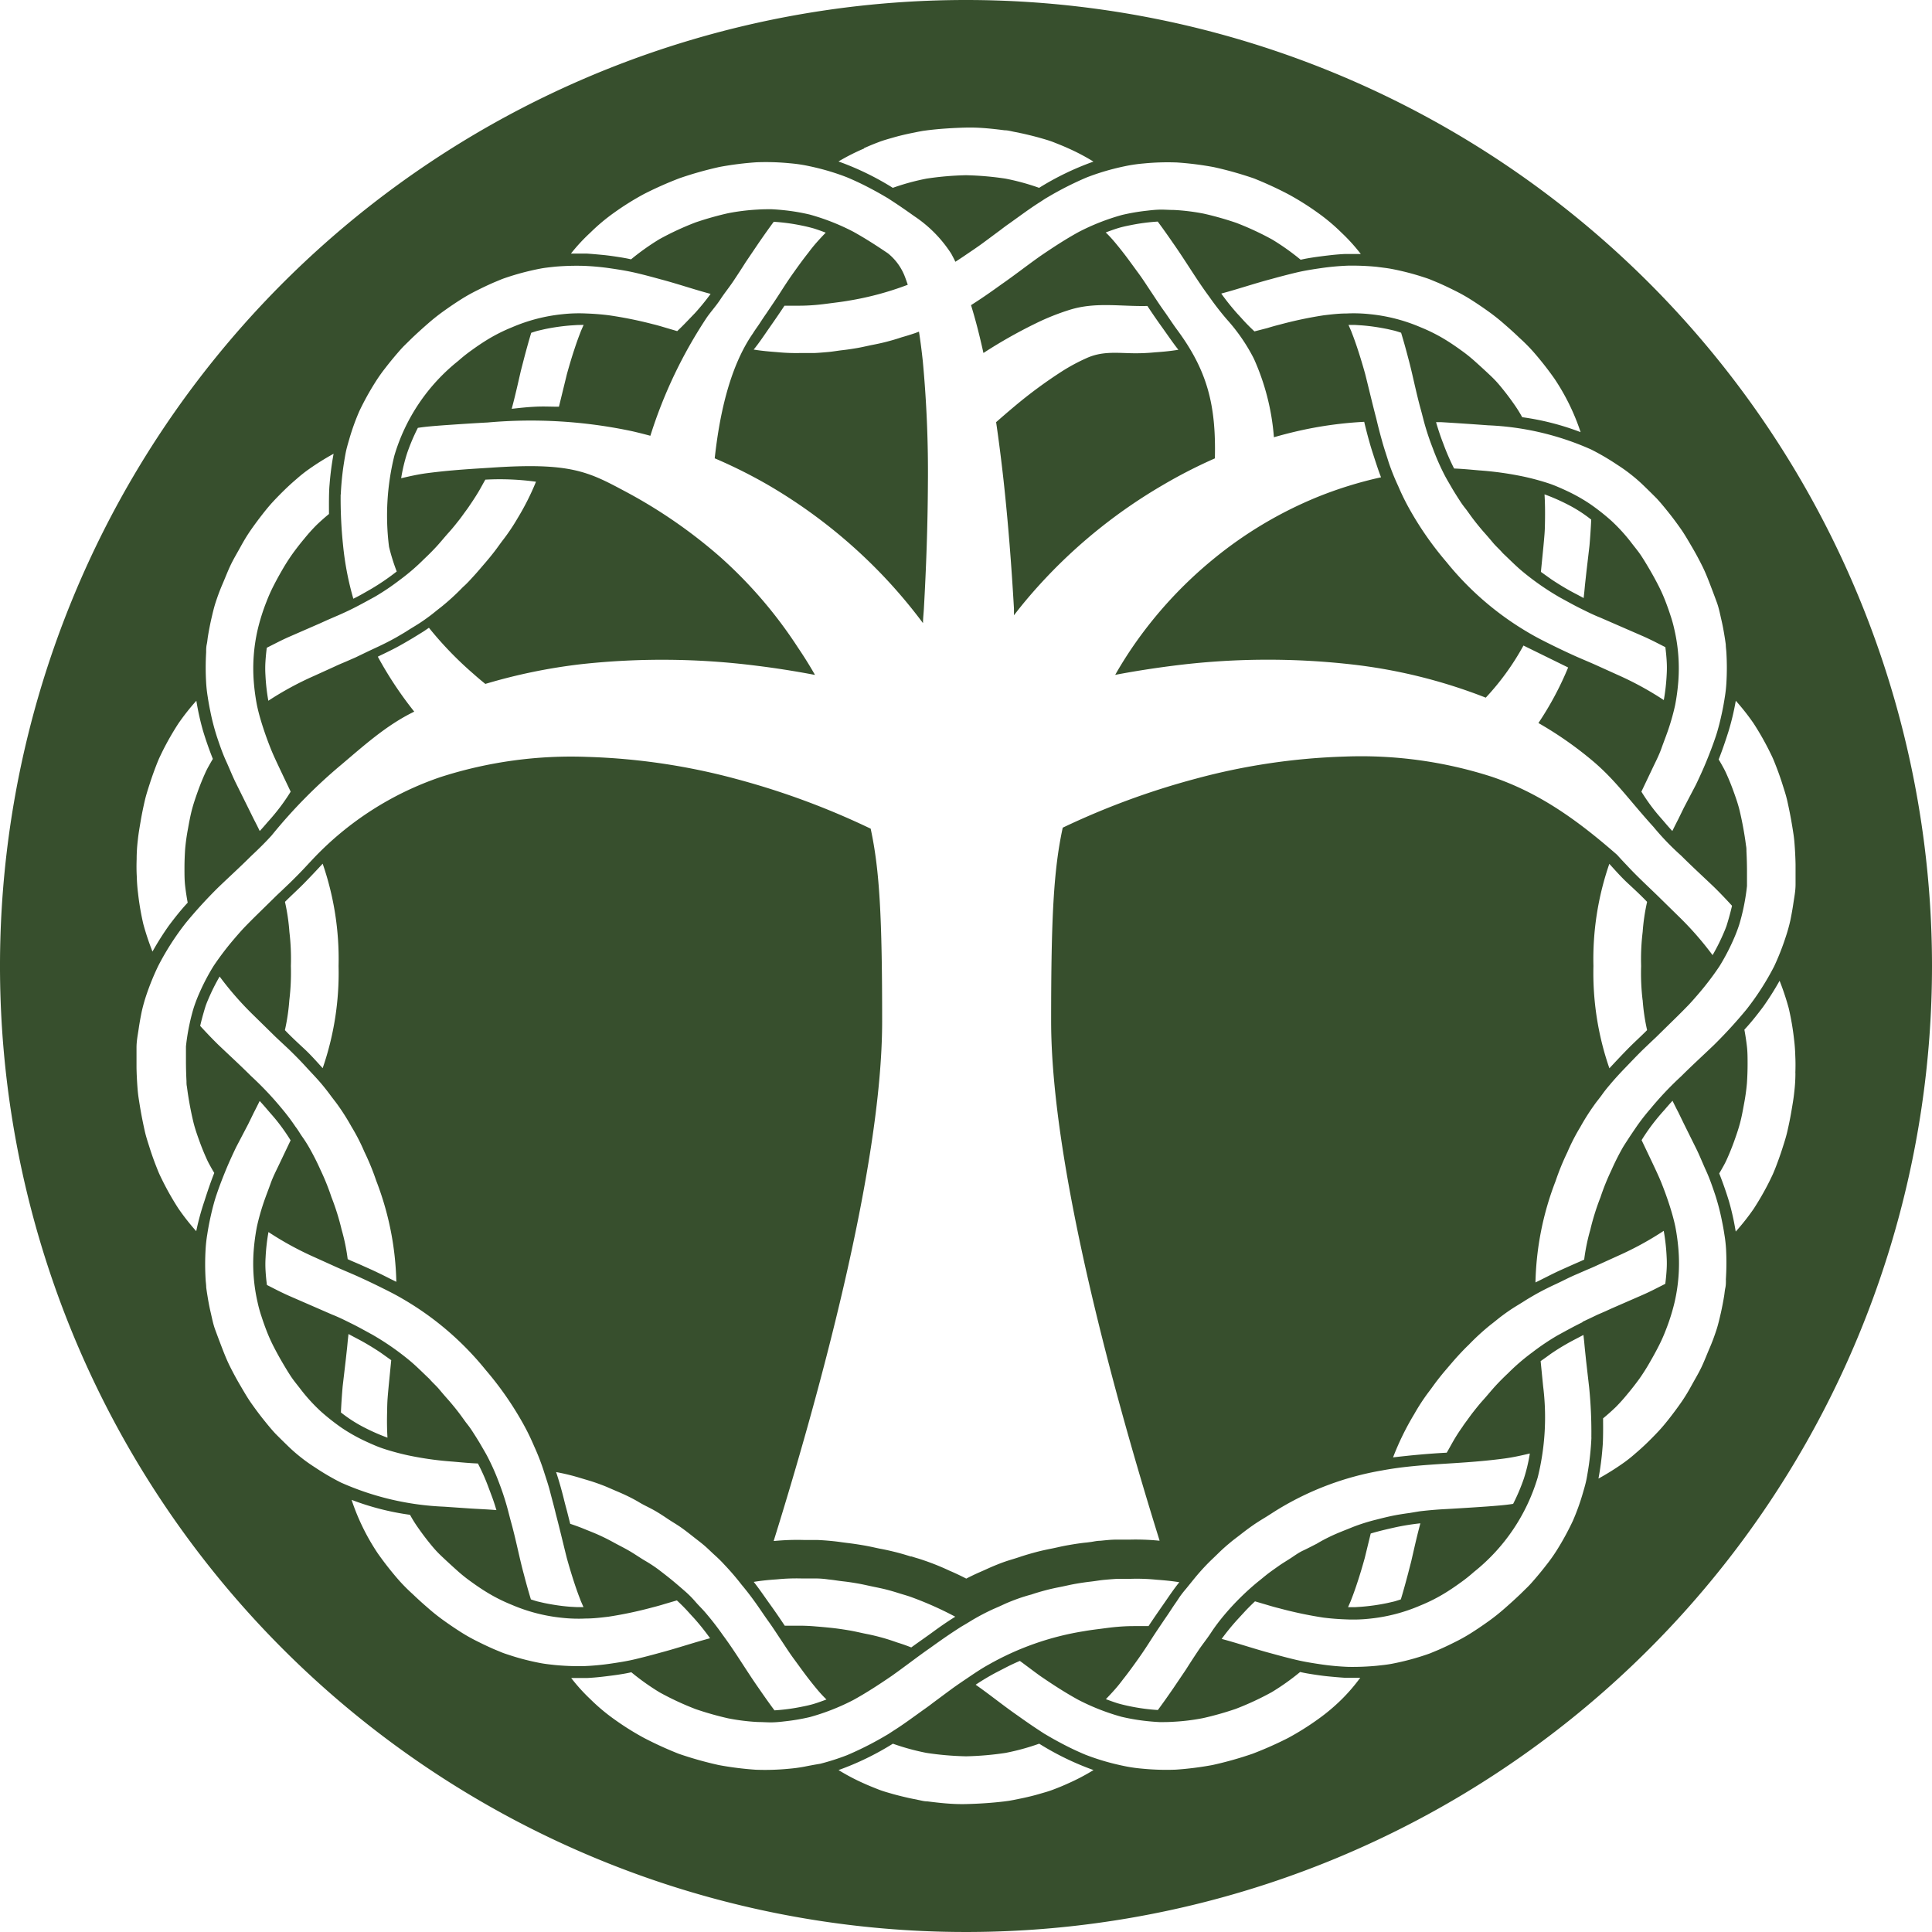 <svg id="Layer_3" data-name="Layer 3" xmlns="http://www.w3.org/2000/svg" viewBox="0 0 288 288"><defs><style>.cls-1{fill:#374f2d;}</style></defs><title>fairy-folk</title><path class="cls-1" d="M144,0A144,144,0,1,0,288,144,144,144,0,0,0,144,0ZM258.75,104.46a33.9,33.9,0,0,1,2.66,3.38,42.16,42.16,0,0,1,2.32,4.06c.18.37.37.74.54,1.12s.32.78.48,1.18q.47,1.2.89,2.5c.27.87.58,1.76.79,2.7s.41,1.91.59,2.92q.15.86.28,1.7c.09.56.16,1.11.2,1.65q.13,1.63.16,3.16c0,1,0,2,0,3s-.19,1.89-.32,2.79-.29,1.76-.46,2.6a24.85,24.85,0,0,1-.68,2.43,37.94,37.94,0,0,1-1.72,4.38h0a39.92,39.92,0,0,1-4.14,6.45,70.33,70.33,0,0,1-4.83,5.28c-1.68,1.61-3.34,3.12-4.89,4.67a48.86,48.86,0,0,0-4.58,4.84,31.11,31.11,0,0,0-2.11,2.71q-.49.72-1,1.48c-.32.5-.66,1-1,1.56a37.7,37.7,0,0,0-1.74,3.46,34.64,34.64,0,0,0-1.61,4,35.82,35.82,0,0,0-1.52,4.86,29.22,29.22,0,0,0-.91,4.43c-.58.27-1.2.53-1.81.8l-1.83.82c-1.22.56-2.37,1.18-3.62,1.78a44.38,44.38,0,0,1,3-15.11,37,37,0,0,1,1.76-4.31,29.57,29.57,0,0,1,1.92-3.74,33.87,33.87,0,0,1,2.09-3.3c.36-.52.78-1,1.14-1.51s.75-1,1.14-1.45c.78-.94,1.62-1.84,2.46-2.71s1.65-1.73,2.51-2.57l1.31-1.25.66-.62.63-.62,2.57-2.52q.86-.85,1.7-1.72c.54-.58,1.06-1.18,1.58-1.79a43,43,0,0,0,2.95-3.9h0a32,32,0,0,0,2.1-4,23,23,0,0,0,.86-2.24q.35-1.16.62-2.42t.45-2.62l.08-.69,0-.7q0-.71,0-1.44,0-1.47-.08-3.05c0-.26,0-.53-.06-.8l-.11-.81q-.12-.82-.27-1.66-.28-1.57-.63-3c-.26-1-.57-1.86-.88-2.72s-.65-1.69-1-2.47a11.69,11.69,0,0,0-.57-1.14q-.3-.55-.62-1.08c.53-1.34,1-2.72,1.46-4.17A38,38,0,0,0,258.75,104.46Zm-13.88,44.63a30.17,30.17,0,0,0,.66,4.47c-.92.93-1.94,1.84-2.87,2.79s-1.83,1.91-2.75,2.9A43.5,43.5,0,0,1,237.53,144h0a43.48,43.48,0,0,1,2.37-15.23c.91,1,1.79,2,2.75,2.89s2,1.85,2.88,2.78a30.17,30.17,0,0,0-.66,4.47,33.91,33.91,0,0,0-.23,5.09h0A33.9,33.9,0,0,0,244.86,149.09Zm-3.78-79.8a23.78,23.78,0,0,1,2,1.42q1,.78,1.91,1.66t1.91,1.88c.63.67,1.22,1.4,1.83,2.16s1.2,1.56,1.8,2.41,1.12,1.77,1.68,2.72,1.06,1.89,1.52,2.81.83,1.86,1.18,2.77.68,1.79,1,2.66.48,1.75.68,2.6.35,1.68.48,2.49q.1.61.18,1.21c0,.4.07.8.09,1.2a38.12,38.12,0,0,1,0,4.53,20.35,20.35,0,0,1-.24,2.14q-.16,1.05-.37,2.06t-.46,2c-.17.64-.34,1.27-.56,1.9-.42,1.25-.89,2.46-1.37,3.63s-1,2.3-1.54,3.43L251,120.43l-.84,1.72q-.45.87-.87,1.73c-.41-.44-.81-.9-1.2-1.36s-.82-.93-1.21-1.41a29.09,29.09,0,0,1-2.2-3.1l1.6-3.36c.47-1,1-2,1.38-3.07s.79-2.08,1.14-3.15.66-2.18.91-3.32a31.75,31.75,0,0,0,.47-3.5,25.78,25.78,0,0,0-.58-7.75,19.06,19.06,0,0,0-.58-2.1q-.34-1.06-.77-2.17a23.78,23.78,0,0,0-1-2.24q-.57-1.12-1.24-2.28c-.45-.77-.89-1.51-1.35-2.21s-1-1.33-1.47-1.95a26,26,0,0,0-3-3.29A32.42,32.42,0,0,0,237,75.11a25.8,25.8,0,0,0-3.26-1.85q-.82-.39-1.63-.73a17,17,0,0,0-1.64-.6c-1.11-.35-2.22-.64-3.32-.88a48.76,48.76,0,0,0-6.65-.93c-1.25-.11-2.47-.23-3.74-.28h0a34,34,0,0,1-1.6-3.68h0c-.39-1-.75-2.06-1.09-3.23l.75,0q3.48.21,7,.47A42,42,0,0,1,237.18,67,36.31,36.31,0,0,1,241.09,69.29ZM206,65.65c-.31-1.09-.59-2.19-.85-3.3-.57-2.16-1.08-4.35-1.64-6.58-.34-1.23-.71-2.46-1.11-3.68q-.3-.92-.64-1.84l-.35-.92-.39-.89H202l.94.06q.95.07,1.92.21t2,.35l1,.23c.33.09.67.2,1,.31.39,1.28.74,2.54,1.06,3.78.43,1.57.77,3.18,1.14,4.74.18.78.37,1.55.57,2.32l.31,1.14.3,1.16h0a38.36,38.36,0,0,0,1.34,4.07,34.88,34.88,0,0,0,1.79,4.07q.27.51.56,1l.58,1q.6,1,1.32,2.09.36.52.75,1l.78,1.08q.81,1.09,1.77,2.2c.51.57,1,1.14,1.45,1.68s1,1,1.43,1.52c1,.94,1.89,1.85,2.84,2.65a39.71,39.71,0,0,0,5.75,4c1,.54,1.95,1.08,2.94,1.57s2,1,3,1.39l6.2,2.7c.61.26,1.18.54,1.76.82l1.75.89q.14,1.06.2,2.08a15.73,15.73,0,0,1,0,2,29.93,29.93,0,0,1-.43,3.81,47.29,47.29,0,0,0-6.82-3.73l-3.27-1.48c-1.09-.49-2.23-.95-3.31-1.44s-2.16-1-3.25-1.54-2.18-1.08-3.24-1.7a44.8,44.8,0,0,1-12.5-10.68,48.58,48.58,0,0,1-5.37-7.64,34.53,34.53,0,0,1-1.83-3.69A34.24,34.24,0,0,1,207,68.9h0C206.66,67.78,206.29,66.74,206,65.65Zm24.26,8.05a29.92,29.92,0,0,1,3.5,1.54,20.75,20.75,0,0,1,3.44,2.22c-.06,1.32-.15,2.62-.26,3.89l-.46,3.93-.21,1.92-.09.95-.11,1-.8-.43-.82-.43q-.82-.44-1.61-.92t-1.57-1l-1.57-1.12.37-3.73c.06-.64.12-1.29.17-1.94s.06-1.27.07-1.92C230.33,76.32,230.32,75,230.24,73.7ZM207.45,40.09q1.1.21,2.25.5t2.33.67c.39.13.8.25,1.19.41l1.18.49q1.19.52,2.42,1.14a25.82,25.82,0,0,1,2.47,1.38q1.23.78,2.49,1.68a29.76,29.76,0,0,1,2.52,2h0q1.16,1,2.2,2a27,27,0,0,1,2,2,48.35,48.35,0,0,1,3.2,4.06,32.84,32.84,0,0,1,3.92,8,39.2,39.2,0,0,0-8.71-2.23,19.69,19.69,0,0,0-1.34-2.12q-.74-1.06-1.61-2.13c-.29-.36-.59-.72-.91-1.07s-.67-.69-1-1q-1.06-1-2.27-2.08h0a22.29,22.29,0,0,0-2-1.59q-1-.73-2-1.36a25,25,0,0,0-4-2.05,25.46,25.46,0,0,0-7.51-1.95,22.53,22.53,0,0,0-3.54-.11c-1.16,0-2.29.14-3.4.27a59.82,59.82,0,0,0-6.57,1.39c-.6.15-1.21.32-1.82.51L187,49.4q-.67-.62-1.3-1.28c-.42-.44-.83-.92-1.25-1.36a35.79,35.79,0,0,1-2.4-3c2.45-.65,4.94-1.5,7.48-2.17,1.19-.33,2.41-.65,3.66-.95s2.49-.49,3.79-.68a37.76,37.76,0,0,1,4-.36,38.62,38.62,0,0,1,4.21.17C206,39.88,206.72,39.95,207.45,40.09Zm-78.65-18q1-.46,2.12-.88c.73-.29,1.49-.49,2.28-.72s1.6-.42,2.44-.6l1.28-.26.66-.12.67-.09c1.8-.22,3.72-.35,5.75-.4s4,.18,5.75.4c.45,0,.89.12,1.33.21l1.28.26q1.26.28,2.44.6c.79.23,1.55.43,2.28.72s1.44.57,2.12.88a31.4,31.4,0,0,1,3.8,2A41.86,41.86,0,0,0,154.9,28a35,35,0,0,0-5-1.37,45.47,45.47,0,0,0-5.91-.51,45.43,45.43,0,0,0-5.9.51,34.92,34.92,0,0,0-5,1.37,41.85,41.85,0,0,0-8.1-3.93A31.53,31.53,0,0,1,128.8,22.14Zm-78,51.59c.06-1.3.18-2.63.37-4,.1-.68.21-1.37.34-2.07s.33-1.37.53-2.06a34.1,34.1,0,0,1,1.53-4.27A41.23,41.23,0,0,1,55.93,57a24.54,24.54,0,0,1,1.54-2.18q.84-1.09,1.79-2.19c.32-.37.64-.74,1-1.1l1.09-1.07q1.12-1.07,2.36-2.15a29.84,29.84,0,0,1,2.52-2q1.26-.9,2.49-1.68a25.9,25.9,0,0,1,2.47-1.38q1.23-.62,2.42-1.14l1.18-.49c.39-.15.8-.28,1.19-.41q1.18-.38,2.33-.67t2.25-.5c.74-.14,1.49-.21,2.21-.29A38.61,38.61,0,0,1,87,39.63,37.92,37.92,0,0,1,91,40c1.3.19,2.55.39,3.79.68s2.46.62,3.66.95c2.54.67,5,1.52,7.48,2.18a35,35,0,0,1-2.32,2.85L102.32,48q-.66.69-1.37,1.36l-1.8-.53c-.6-.18-1.21-.36-1.8-.5A60,60,0,0,0,90.77,47c-1.11-.14-2.24-.23-3.4-.27a22.56,22.56,0,0,0-3.54.11,25.47,25.47,0,0,0-7.51,1.95,25,25,0,0,0-4,2.05q-1,.63-2,1.36a22.33,22.33,0,0,0-2,1.59,28.34,28.34,0,0,0-9.53,14.12,37.19,37.19,0,0,0-.8,13.59,29.4,29.4,0,0,0,1.15,3.69l-.3.23h0a34.77,34.77,0,0,1-3.54,2.39c-.81.46-1.71,1-2.63,1.44a44.43,44.43,0,0,1-1.52-7.87A66.84,66.84,0,0,1,50.78,73.73ZM87,48.43l-.39.89-.35.92q-.34.92-.64,1.84c-.41,1.23-.77,2.46-1.11,3.68l-1.19,4.87c-1.31,0-2.22-.07-3.58,0s-2.24.18-3.46.31c.33-1.22.63-2.47.92-3.73l.44-1.92.49-1.9c.33-1.24.67-2.5,1.06-3.78.34-.11.67-.22,1-.31l1-.23q1-.21,2-.35t1.93-.21l.94-.06ZM52.11,90.95h0c1.28-.62,2.5-1.3,3.78-2a35.56,35.56,0,0,0,3.68-2.48,31.32,31.32,0,0,0,3.64-3.13c.62-.58,1.24-1.2,1.85-1.86s1.2-1.4,1.85-2.12,1.15-1.37,1.65-2q.38-.51.73-1c.24-.33.49-.65.71-1q.69-1,1.26-1.94c.39-.64.73-1.31,1.09-1.92a39.59,39.59,0,0,1,7.55.31,38.14,38.14,0,0,1-2.73,5.42A30.22,30.22,0,0,1,75,80.47c-.42.54-.82,1.13-1.26,1.7s-.91,1.15-1.41,1.73-1.11,1.31-1.66,1.91S69.6,87,69,87.52a34.77,34.77,0,0,1-3.28,3c-.57.43-1.09.88-1.64,1.29s-1.1.8-1.66,1.16-1.15.7-1.69,1.05-1.11.67-1.67,1h0c-1,.56-2,1.06-3.06,1.55S54,97.52,53,98l-1.56.68c-.53.22-1.05.44-1.55.68l-3.08,1.4A47.31,47.31,0,0,0,40,104.46a29.83,29.83,0,0,1-.43-3.82,15.81,15.81,0,0,1,0-2q.06-1,.2-2.08l1.74-.88c.58-.29,1.15-.56,1.75-.82l4.47-1.95,1.08-.49,1.11-.48C50.68,91.62,51.4,91.29,52.11,90.95Zm-21.38,6.3c0-.39,0-.8.09-1.2s.11-.8.18-1.21q.2-1.22.48-2.49c.2-.85.39-1.72.68-2.6s.61-1.76,1-2.66.74-1.83,1.18-2.77,1-1.86,1.52-2.81,1-1.74,1.55-2.53,1.11-1.54,1.67-2.26,1.12-1.4,1.68-2,1.18-1.23,1.77-1.8,1.18-1.1,1.77-1.6a20.52,20.52,0,0,1,1.79-1.41,38.88,38.88,0,0,1,3.64-2.27,43,43,0,0,0-.6,4.57c-.07.73-.08,1.48-.09,2.22s0,1.47,0,2.19q-.94.77-1.88,1.67a26.65,26.65,0,0,0-1.79,2q-.89,1.06-1.76,2.26A30.35,30.35,0,0,0,42,85.08q-.67,1.16-1.24,2.28a23.59,23.59,0,0,0-1,2.24,30.54,30.54,0,0,0-1.35,4.26,25.8,25.8,0,0,0-.58,7.75,31.78,31.78,0,0,0,.47,3.5c.24,1.14.56,2.24.91,3.32s.73,2.12,1.14,3.15.91,2.06,1.38,3.07l1.6,3.36a29.05,29.05,0,0,1-2.2,3.1q-.59.73-1.21,1.41c-.39.46-.79.92-1.2,1.36-.28-.58-.57-1.16-.87-1.73L37,120.43l-1.75-3.53c-.57-1.13-1-2.25-1.54-3.43s-.95-2.38-1.37-3.63a33.91,33.91,0,0,1-1-3.87q-.21-1-.37-2.06a20.29,20.29,0,0,1-.24-2.14A38.12,38.12,0,0,1,30.73,97.25ZM20.37,128.07q0-1.36.17-2.8c.1-1,.27-1.93.44-2.94s.38-2,.59-2.92.51-1.83.79-2.7.58-1.7.89-2.51q.23-.6.48-1.18c.18-.38.36-.76.54-1.12a42.13,42.13,0,0,1,2.33-4.06,34.07,34.07,0,0,1,2.67-3.38,38.57,38.57,0,0,0,1,4.5c.44,1.45.93,2.84,1.46,4.17q-.31.52-.62,1.08a11.75,11.75,0,0,0-.57,1.14q-.53,1.18-1,2.47c-.31.87-.63,1.77-.89,2.73s-.45,2-.63,3a30.62,30.62,0,0,0-.42,3q-.1,1.48-.1,2.86c0,.92,0,1.81.1,2.66s.23,1.69.38,2.49c-1,1.07-1.9,2.21-2.8,3.41a43,43,0,0,0-2.45,3.88,39,39,0,0,1-1.36-4.08,39.72,39.72,0,0,1-.79-4.6,25.14,25.14,0,0,1-.19-2.51Q20.32,129.43,20.37,128.07Zm8.89,55.47a33.9,33.9,0,0,1-2.66-3.38,42.17,42.17,0,0,1-2.32-4.06c-.18-.37-.37-.74-.54-1.12s-.32-.78-.48-1.18q-.47-1.2-.89-2.5c-.27-.87-.58-1.76-.79-2.7s-.41-1.91-.59-2.92q-.15-.86-.28-1.7c-.09-.56-.16-1.11-.2-1.65q-.13-1.63-.16-3.16c0-1,0-2,0-3s.19-1.89.32-2.79.29-1.77.46-2.6a24.84,24.84,0,0,1,.68-2.43A37.93,37.93,0,0,1,23.58,144h0a39.91,39.91,0,0,1,4.14-6.45,70.34,70.34,0,0,1,4.83-5.28c1.68-1.61,3.34-3.12,4.89-4.67,1.07-1,2.09-2,3.06-3.07h0A76.59,76.59,0,0,1,50.87,114c3.38-2.86,6.6-5.77,10.56-7.76l.32-.16a55.91,55.91,0,0,1-5.43-8.19l.3-.15c1.06-.51,2.1-1,3.13-1.59.6-.33,1.18-.68,1.73-1l.73-.45c.32-.2.66-.4,1-.62l.73-.5a53,53,0,0,0,6.67,6.9q.85.76,1.74,1.47A83.47,83.47,0,0,1,86.71,99a111.41,111.41,0,0,1,26.07.24c2.92.36,5.82.82,8.71,1.37q-1.18-2.07-2.53-4.06A66.71,66.71,0,0,0,107.33,83a74.88,74.88,0,0,0-14.25-9.81c-5.42-2.89-8.1-4.29-19.93-3.47h0c-1.9.12-3.79.23-5.68.4-1.28.11-2.57.25-3.86.42s-2.53.45-3.81.75a24.77,24.77,0,0,1,.89-3.74,29.31,29.31,0,0,1,1.6-3.77c1.28-.2,2.61-.29,3.9-.39,2.31-.16,4.24-.29,6.49-.41a72.65,72.65,0,0,1,21.6,1.31q1.34.31,2.67.67a69.62,69.62,0,0,1,8.45-17.69c.65-.91,1.4-1.74,2-2.66s1.3-1.77,1.92-2.7,1.23-1.86,1.84-2.83l1.9-2.81c.73-1.06,1.48-2.13,2.28-3.21a29.58,29.58,0,0,1,4.07.54q1,.2,1.88.45c.61.19,1.21.41,1.8.63q-.68.7-1.32,1.42t-1.23,1.52c-.8,1-1.56,2.06-2.3,3.1s-1.36,2-2,3-1.33,2-2,3c-.34.48-.68,1-1,1.49s-.71,1-1,1.48c-3.66,5.27-5.06,12.81-5.7,18.63a74.61,74.61,0,0,1,8,4,77.77,77.77,0,0,1,17.31,13.73,76.93,76.93,0,0,1,5.74,6.84c0-.71.09-1.42.13-2.13.35-6.2.57-12.4.6-18.58a177.47,177.47,0,0,0-.76-18.35c-.16-1.47-.34-2.94-.57-4.39l-.59.22q-1,.34-2,.62c-.67.23-1.36.43-2.07.62s-1.44.35-2.21.5-1.53.34-2.34.48-1.49.24-2.2.32-1.41.21-2.09.27-1.35.12-2,.15l-1,0-1,0a29.22,29.22,0,0,1-3.67-.13c-1.19-.09-2.33-.19-3.47-.38.82-1,1.59-2.17,2.35-3.26s1.51-2.17,2.24-3.28h2.2q1.13,0,2.32-.1c.79-.06,1.6-.17,2.44-.28s1.71-.21,2.61-.37a45.56,45.56,0,0,0,8.81-2.37c-.16-.47-.32-.93-.49-1.36a8.24,8.24,0,0,0-2.46-3.32c-1.67-1.13-3.38-2.24-5.21-3.25a33.29,33.29,0,0,0-6.47-2.54,30.36,30.36,0,0,0-3.68-.63q-1-.11-2-.16c-.67,0-1.36,0-2.06.05a31.45,31.45,0,0,0-4.44.55,47.13,47.13,0,0,0-4.84,1.37,43.07,43.07,0,0,0-5.38,2.5,35.88,35.88,0,0,0-4.22,3c-.71-.17-1.42-.28-2.14-.39s-1.45-.21-2.2-.28-1.5-.14-2.28-.19c-.39,0-.78,0-1.17,0l-1.17,0A27,27,0,0,1,88,34.68a28.65,28.65,0,0,1,3.58-3A41.07,41.07,0,0,1,96,28.92a54.9,54.9,0,0,1,5.29-2.35,54,54,0,0,1,6-1.69,48.25,48.25,0,0,1,5.47-.69,36.86,36.86,0,0,1,5,.15,22.84,22.84,0,0,1,2.29.31q1.12.22,2.18.49a35.08,35.08,0,0,1,4,1.28c1.27.53,2.48,1.11,3.64,1.73q.87.46,1.7.94l.82.48.81.53c1.07.7,2.1,1.42,3.11,2.14a19.18,19.18,0,0,1,5.49,5.58q.33.6.62,1.2.67-.43,1.32-.87c.92-.63,1.82-1.22,2.72-1.88s1.79-1.33,2.7-2c.45-.35.91-.69,1.36-1l1.39-1c1-.72,2-1.44,3.11-2.14l.81-.53.82-.48q.83-.48,1.7-.94c1.16-.61,2.37-1.19,3.64-1.73a35.21,35.21,0,0,1,4-1.28q1.06-.27,2.18-.49a23,23,0,0,1,2.29-.31,36.74,36.74,0,0,1,5-.15,48.26,48.26,0,0,1,5.47.69,54.2,54.2,0,0,1,6,1.69A55.1,55.1,0,0,1,192,28.93a41.18,41.18,0,0,1,4.39,2.75,28.68,28.68,0,0,1,3.58,3,27,27,0,0,1,2.88,3.18l-1.17,0c-.39,0-.78,0-1.17,0q-1.16.06-2.28.19t-2.2.28c-.72.11-1.43.22-2.14.39a36,36,0,0,0-4.22-3,43.15,43.15,0,0,0-5.38-2.5,47.13,47.13,0,0,0-4.84-1.37,31.35,31.35,0,0,0-4.44-.55c-.71,0-1.39-.06-2.06-.05s-1.34.08-2,.16a30.35,30.35,0,0,0-3.68.63,33.29,33.29,0,0,0-6.47,2.54c-2,1.1-3.87,2.33-5.69,3.57-2,1.41-3.88,2.89-5.83,4.24-1,.72-2,1.43-3,2.1q-.75.5-1.53,1h0c.71,2.29,1.28,4.58,1.79,6.86l.06.27a73.35,73.35,0,0,1,7.81-4.42,35.47,35.47,0,0,1,5-2c3.87-1.23,7.68-.49,11.63-.59.72,1.09,1.47,2.18,2.24,3.25s1.54,2.22,2.38,3.28c-1.14.19-2.29.3-3.48.38a29.18,29.18,0,0,1-3.68.13c-2.32-.06-4.34-.26-6.54.74a28,28,0,0,0-3.63,1.95,68.88,68.88,0,0,0-7.13,5.26c-.91.76-1.81,1.54-2.71,2.33.42,2.87.78,5.74,1.1,8.6.7,6.4,1.19,12.79,1.56,19.19,0,.32,0,.65,0,1,1.53-2,3.15-3.87,4.84-5.66a77.77,77.77,0,0,1,17.31-13.73,74.6,74.6,0,0,1,7.8-4c.19-8-1.14-13.12-5.68-19.24-.67-.91-1.29-1.89-1.94-2.79s-1.26-1.86-1.89-2.8-1.25-1.92-1.91-2.81-1.5-2.08-2.3-3.1q-.6-.77-1.23-1.52t-1.32-1.42c.59-.22,1.19-.44,1.8-.63s1.23-.32,1.88-.45a29.32,29.32,0,0,1,4.07-.54c.8,1.07,1.55,2.14,2.28,3.2,1.88,2.67,3.52,5.47,5.4,8h0a42.41,42.41,0,0,0,2.64,3.4,27.12,27.12,0,0,1,4,5.81,35,35,0,0,1,3,11.74q1.76-.51,3.55-.92a57.76,57.76,0,0,1,9.91-1.38c.28,1.19.56,2.25.84,3.23.2.71.43,1.41.65,2.09l.09.28h0l.31.94c.2.6.4,1.17.62,1.73a59.61,59.61,0,0,0-9.39,2.9,60.55,60.55,0,0,0-15.64,9.32,62.76,62.76,0,0,0-12.07,13.17q-1.36,2-2.53,4.06c2.89-.55,5.79-1,8.71-1.37A111.41,111.41,0,0,1,201.1,99a79,79,0,0,1,20.38,5,38.27,38.27,0,0,0,5.62-7.77l6.66,3.27a47.12,47.12,0,0,1-4.43,8.28,54.94,54.94,0,0,1,8.14,5.69c3.38,2.86,5.45,5.87,9,9.78a39.26,39.26,0,0,0,4.14,4.3c1.55,1.55,3.21,3.07,4.89,4.67.92.9,1.8,1.83,2.69,2.8q-.23,1-.52,2-.14.49-.3,1c-.11.31-.24.63-.37.93a30.08,30.08,0,0,1-1.71,3.43,47.41,47.41,0,0,0-5.11-5.83l-2.57-2.52c-1.71-1.69-3.49-3.29-5.12-5.06q-.73-.76-1.44-1.55h0c-6.15-5.38-11.74-9.29-18.7-11.64a63.56,63.56,0,0,0-21.89-3,96.12,96.12,0,0,0-22.21,3.3,114.59,114.59,0,0,0-19.83,7.3c-1.35,6.24-1.73,13.25-1.73,28.82,0,22,9.81,57.08,16.17,77.46h-.15a35.22,35.22,0,0,0-4.33-.15l-.94,0-1.06,0c-.78,0-1.57.09-2.35.17-.49,0-.95.11-1.35.17l-.77.1h-.06c-.83.09-1.68.22-2.53.37-.6.1-1.16.22-1.64.33l-.79.17c-.88.17-1.75.36-2.6.59s-1.53.43-2.3.69-1.48.45-2.2.7-1.48.56-2.22.88l-.93.42-.91.4c-.57.26-1.13.53-1.69.82-.82-.42-1.63-.81-2.46-1.16a36.8,36.8,0,0,0-3.89-1.57c-.43-.15-.82-.27-1.17-.37l-.64-.2-.12,0c-.76-.24-1.53-.47-2.3-.66s-1.55-.37-2.34-.51l-.47-.1c-.55-.12-1.18-.26-1.82-.37-.86-.15-1.73-.28-2.57-.38h0l-.77-.1c-.4-.06-.86-.12-1.36-.17-.78-.08-1.57-.14-2.35-.17l-1,0-1,0a35.5,35.5,0,0,0-4.33.15h-.12c6.36-20.39,16.17-55.49,16.17-77.46,0-15.49-.37-22.51-1.71-28.72a114.58,114.58,0,0,0-20-7.4,96.12,96.12,0,0,0-22.21-3.3,63.56,63.56,0,0,0-21.89,3,46.91,46.91,0,0,0-19.06,12.24h0l-.89.95c-.81.88-1.65,1.73-2.51,2.57l-1.31,1.25-.66.62-.63.62-2.57,2.52q-.86.85-1.7,1.72c-.54.58-1.06,1.18-1.58,1.79a43,43,0,0,0-2.95,3.9h0a32,32,0,0,0-2.1,4,23,23,0,0,0-.86,2.24q-.35,1.16-.62,2.42t-.45,2.62l-.08.69,0,.7q0,.71,0,1.44,0,1.47.08,3.05c0,.26,0,.53.06.8l.11.81q.12.82.27,1.66.28,1.57.63,3c.26,1,.57,1.86.88,2.72s.65,1.69,1,2.47a11.7,11.7,0,0,0,.57,1.14q.3.55.62,1.08c-.53,1.34-1,2.72-1.46,4.17A38,38,0,0,0,29.25,183.54Zm180.85,42q-.83.11-1.66.25c-1.11.19-2.2.46-3.33.75a28.47,28.47,0,0,0-3.43,1.08c-1.13.47-2.36.91-3.57,1.51q-.92.44-1.85,1c-.64.32-1.29.67-2,1s-1.29.77-1.89,1.16-1.2.74-1.75,1.13-1.1.77-1.61,1.16-1,.82-1.48,1.19a38.64,38.64,0,0,0-5,4.93c-.72.86-1.4,1.74-2,2.66s-1.3,1.77-1.92,2.7-1.23,1.86-1.84,2.83l-1.9,2.81c-.73,1.06-1.48,2.13-2.28,3.21a29.59,29.59,0,0,1-4.07-.54q-1-.2-1.88-.45c-.61-.19-1.21-.41-1.8-.63q.68-.7,1.32-1.42t1.23-1.52c.8-1,1.56-2.06,2.3-3.1s1.36-2,2-3,1.33-2,2-3c.34-.48.68-1,1-1.49s.69-1,1-1.48.72-1,1.1-1.44l1.15-1.42a32.84,32.84,0,0,1,2.51-2.77l.69-.66.7-.68q.71-.68,1.49-1.32c.51-.44,1.06-.83,1.62-1.27s1.13-.87,1.73-1.29,1.24-.82,1.9-1.22,1.32-.85,2-1.26a44.09,44.09,0,0,1,15.41-5.75c4.79-.9,9.6-.93,14.38-1.36,1.28-.11,2.57-.25,3.86-.42s2.53-.45,3.81-.75a24.79,24.79,0,0,1-.89,3.74,29.31,29.31,0,0,1-1.6,3.77c-1.28.2-2.61.29-3.9.39-2.31.16-4.51.3-6.75.42-1.11.07-2.21.17-3.3.3Zm1.62,1.55c-.33,1.22-.63,2.47-.92,3.73l-.44,1.92-.49,1.9c-.33,1.24-.67,2.5-1.06,3.78-.34.11-.67.22-1,.31l-1,.23q-1,.21-2,.35t-1.93.21l-.94.06h-1l.39-.89.35-.92q.34-.92.64-1.84c.41-1.23.77-2.46,1.11-3.68l.89-3.65c1.25-.38,2.5-.66,3.7-.93A35.53,35.53,0,0,1,211.72,227.08ZM74.46,221.21a34.88,34.88,0,0,0-1.79-4.07q-.27-.51-.56-1l-.58-1q-.6-1-1.32-2.09-.36-.52-.75-1l-.78-1.08q-.81-1.09-1.77-2.2c-.51-.57-1-1.14-1.45-1.68s-1-1-1.43-1.52c-1-.94-1.89-1.85-2.84-2.65a39.71,39.71,0,0,0-5.75-4c-1-.54-1.95-1.08-2.94-1.57s-2-1-3-1.39l-6.2-2.7c-.61-.26-1.18-.54-1.76-.82l-1.75-.89q-.14-1.06-.2-2.08a15.73,15.73,0,0,1,0-2,29.93,29.93,0,0,1,.43-3.81,47.29,47.29,0,0,0,6.82,3.73l3.27,1.48c1.09.49,2.23.95,3.31,1.44s2.16,1,3.25,1.54,2.18,1.08,3.24,1.7a44.8,44.8,0,0,1,12.5,10.68,48.58,48.58,0,0,1,5.37,7.64,34.53,34.53,0,0,1,1.83,3.69A34.22,34.22,0,0,1,81,219.1h0c.35,1.12.72,2.16,1,3.26s.59,2.19.85,3.3c.57,2.16,1.08,4.35,1.64,6.58.34,1.23.71,2.46,1.11,3.68q.3.92.64,1.84l.35.92.39.89H86l-.94-.05q-.95-.07-1.92-.21t-2-.35l-1-.23c-.33-.09-.67-.2-1-.31-.39-1.28-.74-2.54-1.06-3.78-.43-1.57-.77-3.18-1.14-4.74-.18-.78-.37-1.55-.57-2.32l-.31-1.14-.3-1.16h0A38.36,38.36,0,0,0,74.46,221.21Zm-16.7-6.9a29.91,29.91,0,0,1-3.5-1.54,20.75,20.75,0,0,1-3.44-2.22c.06-1.32.15-2.62.26-3.89l.46-3.93.21-1.92.09-.95.11-1,.8.43.82.43q.82.44,1.61.92t1.57,1l1.57,1.12-.37,3.73c-.06.64-.12,1.29-.17,1.94s-.06,1.27-.07,1.92C57.67,211.68,57.68,213,57.76,214.3ZM43.14,138.91a30.17,30.17,0,0,0-.66-4.47c.92-.93,1.94-1.84,2.87-2.79s1.83-1.91,2.75-2.9A43.5,43.5,0,0,1,50.47,144h0a43.48,43.48,0,0,1-2.37,15.23c-.91-1-1.79-2-2.75-2.89s-2-1.85-2.88-2.78a30.18,30.18,0,0,0,.66-4.47,33.91,33.91,0,0,0,.23-5.09h0A33.9,33.9,0,0,0,43.14,138.91Zm-.08,17.51c.86.84,1.71,1.69,2.51,2.57s1.68,1.77,2.46,2.71q.59.71,1.14,1.45c.36.5.77,1,1.14,1.51a33.79,33.79,0,0,1,2.09,3.3,29.55,29.55,0,0,1,1.92,3.74A37,37,0,0,1,56.08,176a44.39,44.39,0,0,1,3,15.08l-.91-.45-.89-.45q-.89-.44-1.79-.86l-1.83-.82c-.61-.27-1.24-.52-1.83-.8a29.28,29.28,0,0,0-.91-4.42,35.83,35.83,0,0,0-1.52-4.85,34.65,34.65,0,0,0-1.61-4A37.69,37.69,0,0,0,46.05,171c-.31-.54-.64-1.05-1-1.56s-.62-1-1-1.48A31.11,31.11,0,0,0,42,165.24a48.84,48.84,0,0,0-4.58-4.84c-1.55-1.55-3.21-3.07-4.89-4.67-.92-.9-1.8-1.83-2.69-2.8q.23-1,.52-2,.14-.49.3-1c.11-.31.24-.63.37-.93a30.08,30.08,0,0,1,1.71-3.43,47.41,47.41,0,0,0,5.11,5.83l2.57,2.52.63.62.66.62ZM85,227.15l-.48-1.9c-.17-.63-.34-1.26-.5-1.93-.33-1.31-.7-2.61-1.12-3.88a31.7,31.7,0,0,1,3.41.82l1.74.52q.88.28,1.77.62c.59.22,1.17.49,1.78.75s1.23.52,1.85.82,1.24.62,1.87,1,1.3.68,2,1.06,1.47.88,2.15,1.34,1.37.85,2,1.29,1.23.91,1.81,1.37,1.15.88,1.69,1.34,1,.93,1.54,1.42,1,.93,1.44,1.42a38.08,38.08,0,0,1,2.58,3h0c.73.87,1.42,1.77,2.08,2.69s1.29,1.89,1.94,2.79,1.26,1.86,1.89,2.8,1.25,1.92,1.91,2.81,1.5,2.08,2.3,3.1q.6.77,1.23,1.52t1.32,1.42c-.59.22-1.19.44-1.8.63s-1.23.32-1.88.45a29.31,29.31,0,0,1-4.07.54c-.8-1.07-1.55-2.14-2.28-3.2-1.88-2.67-3.52-5.47-5.4-8h0a42.45,42.45,0,0,0-2.64-3.4c-.47-.55-1-1.05-1.48-1.61s-1-1.08-1.6-1.6-1.15-1-1.78-1.52-1.25-1-1.94-1.53-1.41-1-2.18-1.45-1.54-1-2.39-1.49-1.58-.84-2.32-1.25-1.47-.77-2.2-1.1-1.45-.6-2.15-.89S85.65,227.37,85,227.15Zm36.5,15.29q-1.19-.1-2.32-.1h-2.2c-.72-1.09-1.47-2.18-2.24-3.25s-1.54-2.22-2.38-3.28c1.14-.19,2.29-.3,3.48-.38a29.18,29.18,0,0,1,3.68-.13l1,0,1,0q1,0,2,.15c.69.06,1.37.19,2.1.27s1.46.19,2.21.32,1.47.3,2.18.45,1.39.28,2.06.45,1.31.36,1.94.56,1.24.36,1.84.58a51.49,51.49,0,0,1,6.55,2.92c-1.14.71-2.24,1.47-3.33,2.27s-2.15,1.52-3.23,2.31q-1-.4-2.07-.73c-.71-.25-1.45-.5-2.21-.71s-1.56-.41-2.39-.57-1.68-.38-2.58-.53-1.76-.28-2.61-.37S122.26,242.5,121.47,242.44ZM46.91,218.71a23.8,23.8,0,0,1-2-1.42q-1-.78-1.91-1.66t-1.91-1.88c-.63-.67-1.22-1.4-1.83-2.16s-1.2-1.56-1.8-2.41-1.12-1.77-1.68-2.72-1.06-1.89-1.52-2.81-.83-1.86-1.18-2.77-.68-1.79-1-2.66-.48-1.75-.68-2.6-.35-1.68-.48-2.49q-.1-.61-.18-1.21c0-.4-.07-.8-.09-1.2a38.12,38.12,0,0,1,0-4.53,20.35,20.35,0,0,1,.24-2.14q.16-1.05.37-2.06t.46-2c.17-.64.34-1.27.56-1.9.42-1.25.89-2.46,1.37-3.63s1-2.3,1.54-3.43L37,167.57l.84-1.72q.45-.87.87-1.73c.41.44.81.9,1.2,1.36s.82.93,1.21,1.41a29.09,29.09,0,0,1,2.2,3.1l-1.6,3.36c-.47,1-1,2-1.38,3.07s-.79,2.08-1.14,3.15-.66,2.18-.91,3.32a31.75,31.75,0,0,0-.47,3.5,25.78,25.78,0,0,0,.58,7.75,19.06,19.06,0,0,0,.58,2.1q.34,1.06.77,2.17a23.77,23.77,0,0,0,1,2.24q.57,1.12,1.24,2.28c.45.77.89,1.51,1.35,2.21s1,1.33,1.47,1.95a26,26,0,0,0,3,3.29A32.44,32.44,0,0,0,51,212.89a25.8,25.8,0,0,0,3.26,1.85q.82.39,1.63.73a17,17,0,0,0,1.64.6c1.11.35,2.22.64,3.32.88a48.78,48.78,0,0,0,6.65.93c1.25.11,2.47.23,3.74.28a29.59,29.59,0,0,1,1.5,3.35l.66,1.76q.32.89.6,1.84c-1.27-.11-2.58-.16-3.87-.24l-3.91-.27A42,42,0,0,1,50.82,221,36.3,36.3,0,0,1,46.91,218.71Zm33.64,29.2q-1.1-.21-2.25-.5T76,246.74c-.39-.13-.8-.25-1.19-.41l-1.18-.49q-1.19-.52-2.42-1.14a25.82,25.82,0,0,1-2.47-1.38q-1.23-.78-2.49-1.68a29.76,29.76,0,0,1-2.52-2h0q-1.16-1-2.2-2a27,27,0,0,1-2-2,48.37,48.37,0,0,1-3.2-4.06,32.84,32.84,0,0,1-3.92-8,39.2,39.2,0,0,0,8.71,2.23,19.69,19.69,0,0,0,1.34,2.12q.74,1.06,1.61,2.13c.29.36.59.72.91,1.07s.67.69,1,1q1.06,1,2.27,2.08h0a22.26,22.26,0,0,0,2,1.59q1,.73,2,1.36a25,25,0,0,0,4,2.05,25.46,25.46,0,0,0,7.51,1.95,22.52,22.52,0,0,0,3.54.11c1.16,0,2.29-.14,3.4-.27a59.84,59.84,0,0,0,6.57-1.39c.6-.15,1.21-.32,1.82-.51l1.81-.53q.67.62,1.3,1.28c.42.44.83.92,1.25,1.36a35.83,35.83,0,0,1,2.4,3c-2.45.65-4.94,1.5-7.48,2.17-1.19.33-2.41.65-3.66.95s-2.49.49-3.79.68a37.76,37.76,0,0,1-4,.36,38.63,38.63,0,0,1-4.21-.17C82,248.12,81.28,248.05,80.55,247.91Zm39.38,15.44a23,23,0,0,1-2.29.31,36.74,36.74,0,0,1-5,.15,48.24,48.24,0,0,1-5.47-.69,54.18,54.18,0,0,1-6-1.69A55.08,55.08,0,0,1,96,259.07a41.18,41.18,0,0,1-4.39-2.75,28.68,28.68,0,0,1-3.58-3,27,27,0,0,1-2.88-3.18l1.17,0c.39,0,.78,0,1.17,0q1.16-.06,2.28-.19t2.2-.28c.72-.11,1.43-.22,2.14-.39a36,36,0,0,0,4.22,3,43.15,43.15,0,0,0,5.38,2.5,47.13,47.13,0,0,0,4.84,1.37,31.35,31.35,0,0,0,4.44.55c.71,0,1.39.06,2.06.05s1.34-.08,2-.16a30.37,30.37,0,0,0,3.68-.63,33.29,33.29,0,0,0,6.47-2.54c2-1.1,3.87-2.33,5.69-3.57,2-1.41,3.88-2.89,5.83-4.24,1-.72,2-1.43,3-2.1q.75-.5,1.53-1l.78-.46.79-.48a32.92,32.92,0,0,1,3.32-1.74l.87-.38.89-.41q.9-.39,1.85-.73t2-.62c.67-.23,1.36-.43,2.07-.62s1.44-.35,2.21-.5,1.53-.34,2.34-.48,1.49-.24,2.2-.32,1.41-.21,2.09-.27,1.35-.12,2-.15l1,0,1,0a29.22,29.22,0,0,1,3.67.13c1.19.09,2.33.19,3.47.38-.82,1-1.59,2.17-2.35,3.26s-1.51,2.17-2.24,3.28h-2.2q-1.13,0-2.32.1c-.79.06-1.6.17-2.44.28s-1.71.21-2.61.37a42.23,42.23,0,0,0-14.28,5c-1,.55-1.91,1.16-2.84,1.79s-1.82,1.22-2.72,1.88-1.79,1.33-2.7,2c-.45.35-.91.69-1.36,1l-1.39,1c-1,.72-2,1.44-3.11,2.14l-.81.53-.82.48q-.83.48-1.7.94c-1.16.61-2.37,1.19-3.64,1.73a35.2,35.2,0,0,1-4,1.28Q121,263.13,119.93,263.35Zm39.27,2.51q-1,.46-2.12.88c-.73.29-1.49.49-2.28.72s-1.6.42-2.44.6l-1.28.26-.66.12-.67.09c-1.8.22-3.72.35-5.75.4s-4-.18-5.75-.4c-.45,0-.89-.12-1.33-.21l-1.28-.26q-1.26-.28-2.44-.6c-.79-.23-1.55-.43-2.28-.72s-1.44-.57-2.12-.88a31.41,31.41,0,0,1-3.8-2,41.86,41.86,0,0,0,8.1-3.93,35,35,0,0,0,5,1.37,45.45,45.45,0,0,0,5.91.51,45.42,45.42,0,0,0,5.9-.51,34.91,34.91,0,0,0,5-1.37,41.84,41.84,0,0,0,8.1,3.93A31.52,31.52,0,0,1,159.2,265.86ZM200,253.32a28.64,28.64,0,0,1-3.58,3,41.08,41.08,0,0,1-4.39,2.75,54.91,54.91,0,0,1-5.29,2.35,54,54,0,0,1-6,1.69,48.24,48.24,0,0,1-5.47.69,36.85,36.85,0,0,1-5-.15,22.81,22.81,0,0,1-2.29-.31q-1.12-.22-2.18-.49a35.08,35.08,0,0,1-4-1.28c-1.27-.53-2.48-1.11-3.64-1.73q-.87-.46-1.7-.94l-.82-.48-.81-.53c-1.07-.7-2.1-1.42-3.11-2.14-2.15-1.49-4.2-3.16-6.28-4.61a35,35,0,0,1,3.16-1.88l1.67-.86q.86-.43,1.76-.81c1,.73,2,1.5,3,2.22,1.82,1.25,3.69,2.47,5.69,3.57a33.3,33.3,0,0,0,6.47,2.54,30.36,30.36,0,0,0,3.68.63q1,.11,2,.16c.67,0,1.36,0,2.06-.05a31.44,31.44,0,0,0,4.44-.55,47.13,47.13,0,0,0,4.84-1.37,43.06,43.06,0,0,0,5.38-2.5,35.88,35.88,0,0,0,4.22-3c.71.17,1.42.28,2.14.39s1.45.21,2.2.28,1.5.14,2.28.19c.39,0,.78,0,1.17,0l1.17,0A27,27,0,0,1,200,253.32Zm37.23-39c-.06,1.3-.18,2.63-.37,4-.1.68-.21,1.37-.34,2.07s-.33,1.37-.53,2.06a34.09,34.09,0,0,1-1.53,4.27,41.24,41.24,0,0,1-2.37,4.34,24.55,24.55,0,0,1-1.54,2.18q-.84,1.09-1.79,2.19c-.32.37-.64.74-1,1.1l-1.09,1.07q-1.12,1.07-2.36,2.15a29.84,29.84,0,0,1-2.52,2q-1.26.9-2.49,1.68a25.9,25.9,0,0,1-2.47,1.38q-1.23.62-2.42,1.14l-1.18.49c-.39.15-.8.28-1.19.41q-1.18.38-2.33.67t-2.25.5c-.74.14-1.49.21-2.21.29a38.62,38.62,0,0,1-4.21.17,38,38,0,0,1-4-.36c-1.3-.19-2.55-.39-3.79-.68s-2.46-.62-3.66-.95c-2.54-.67-5-1.52-7.48-2.18a35,35,0,0,1,2.32-2.85l1.28-1.39q.66-.69,1.37-1.36l1.8.53c.6.18,1.21.36,1.8.5a60,60,0,0,0,6.57,1.39c1.11.14,2.24.23,3.4.27a22.56,22.56,0,0,0,3.54-.11,25.47,25.47,0,0,0,7.51-1.95,25,25,0,0,0,4-2.05q1-.63,2-1.36a22.34,22.34,0,0,0,2-1.59,28.34,28.34,0,0,0,9.53-14.12,37.19,37.19,0,0,0,.8-13.59l-.37-3.73.75-.53.73-.53q.75-.52,1.54-1t1.64-.94l1.72-.9.11,1,.09.95.2,1.92.45,3.93A66.84,66.84,0,0,1,237.22,214.27Zm-1.33-17.22h0c-1.28.62-2.5,1.3-3.78,2a35.57,35.57,0,0,0-3.68,2.48,31.34,31.34,0,0,0-3.64,3.13c-.62.58-1.24,1.2-1.85,1.86s-1.2,1.4-1.85,2.12-1.15,1.37-1.65,2q-.38.51-.73,1c-.24.33-.49.65-.71,1-.46.65-.88,1.29-1.26,1.94s-.73,1.31-1.09,1.92c-2.69.14-5.28.38-8,.7a40.67,40.67,0,0,1,3.15-6.44,30.2,30.2,0,0,1,2.16-3.31c.42-.54.82-1.13,1.26-1.7s.91-1.15,1.41-1.73,1.11-1.31,1.66-1.91,1.1-1.18,1.66-1.71a34.78,34.78,0,0,1,3.28-3c.57-.43,1.09-.88,1.64-1.29s1.1-.8,1.66-1.16,1.15-.7,1.69-1.05,1.11-.67,1.67-1h0c1-.56,2-1.06,3.06-1.55s2-1,3.05-1.44l1.56-.68c.53-.22,1.05-.44,1.55-.68l3.08-1.4a47.32,47.32,0,0,0,6.81-3.72,29.83,29.83,0,0,1,.43,3.82,15.81,15.81,0,0,1,0,2q-.06,1-.2,2.08l-1.74.88c-.58.29-1.15.56-1.75.82l-4.47,1.95-1.08.49-1.11.48C237.32,196.38,236.6,196.71,235.89,197.05Zm21.38-6.3c0,.39,0,.8-.09,1.2s-.11.8-.18,1.21q-.2,1.22-.48,2.49c-.2.85-.39,1.72-.68,2.6s-.61,1.76-1,2.66-.74,1.83-1.18,2.77-1,1.86-1.52,2.81-1,1.74-1.55,2.53-1.11,1.54-1.67,2.26-1.12,1.4-1.68,2-1.18,1.23-1.77,1.8-1.18,1.1-1.77,1.6a20.53,20.53,0,0,1-1.79,1.41,38.89,38.89,0,0,1-3.64,2.27,43,43,0,0,0,.6-4.57c.07-.73.08-1.48.09-2.22s0-1.47,0-2.19q.94-.77,1.88-1.67a26.66,26.66,0,0,0,1.79-2q.89-1.06,1.76-2.26a30.34,30.34,0,0,0,1.64-2.61q.67-1.16,1.24-2.28a23.6,23.6,0,0,0,1-2.24,30.55,30.55,0,0,0,1.35-4.26,25.8,25.8,0,0,0,.58-7.75,31.78,31.78,0,0,0-.47-3.5c-.24-1.14-.56-2.24-.91-3.32s-.73-2.12-1.14-3.15-.91-2.06-1.38-3.07l-1.6-3.36a29,29,0,0,1,2.2-3.1q.59-.73,1.21-1.41c.39-.46.79-.92,1.2-1.36.28.58.57,1.16.87,1.73l.84,1.73,1.75,3.53c.57,1.13,1,2.25,1.54,3.43s.95,2.38,1.37,3.63a33.91,33.91,0,0,1,1,3.87q.21,1,.37,2.06a20.29,20.29,0,0,1,.24,2.14A38.12,38.12,0,0,1,257.27,190.75Zm10.36-30.82q0,1.36-.17,2.8c-.1,1-.27,1.93-.44,2.94s-.38,2-.59,2.92-.51,1.83-.79,2.7-.58,1.7-.89,2.51q-.23.6-.48,1.18c-.18.38-.36.76-.54,1.12a42.15,42.15,0,0,1-2.33,4.06,34.06,34.06,0,0,1-2.67,3.38,38.57,38.57,0,0,0-1-4.5c-.44-1.45-.93-2.84-1.46-4.17q.31-.52.62-1.08a11.75,11.75,0,0,0,.57-1.14q.53-1.18,1-2.47c.31-.87.63-1.77.89-2.73s.45-2,.63-3a30.59,30.59,0,0,0,.42-3q.1-1.48.1-2.86c0-.92,0-1.81-.1-2.66s-.23-1.69-.38-2.49c1-1.07,1.9-2.21,2.8-3.41a43,43,0,0,0,2.45-3.88,39,39,0,0,1,1.36,4.08,39.72,39.72,0,0,1,.79,4.6,25.1,25.1,0,0,1,.19,2.51Q267.68,158.57,267.63,159.93Z"/></svg>
